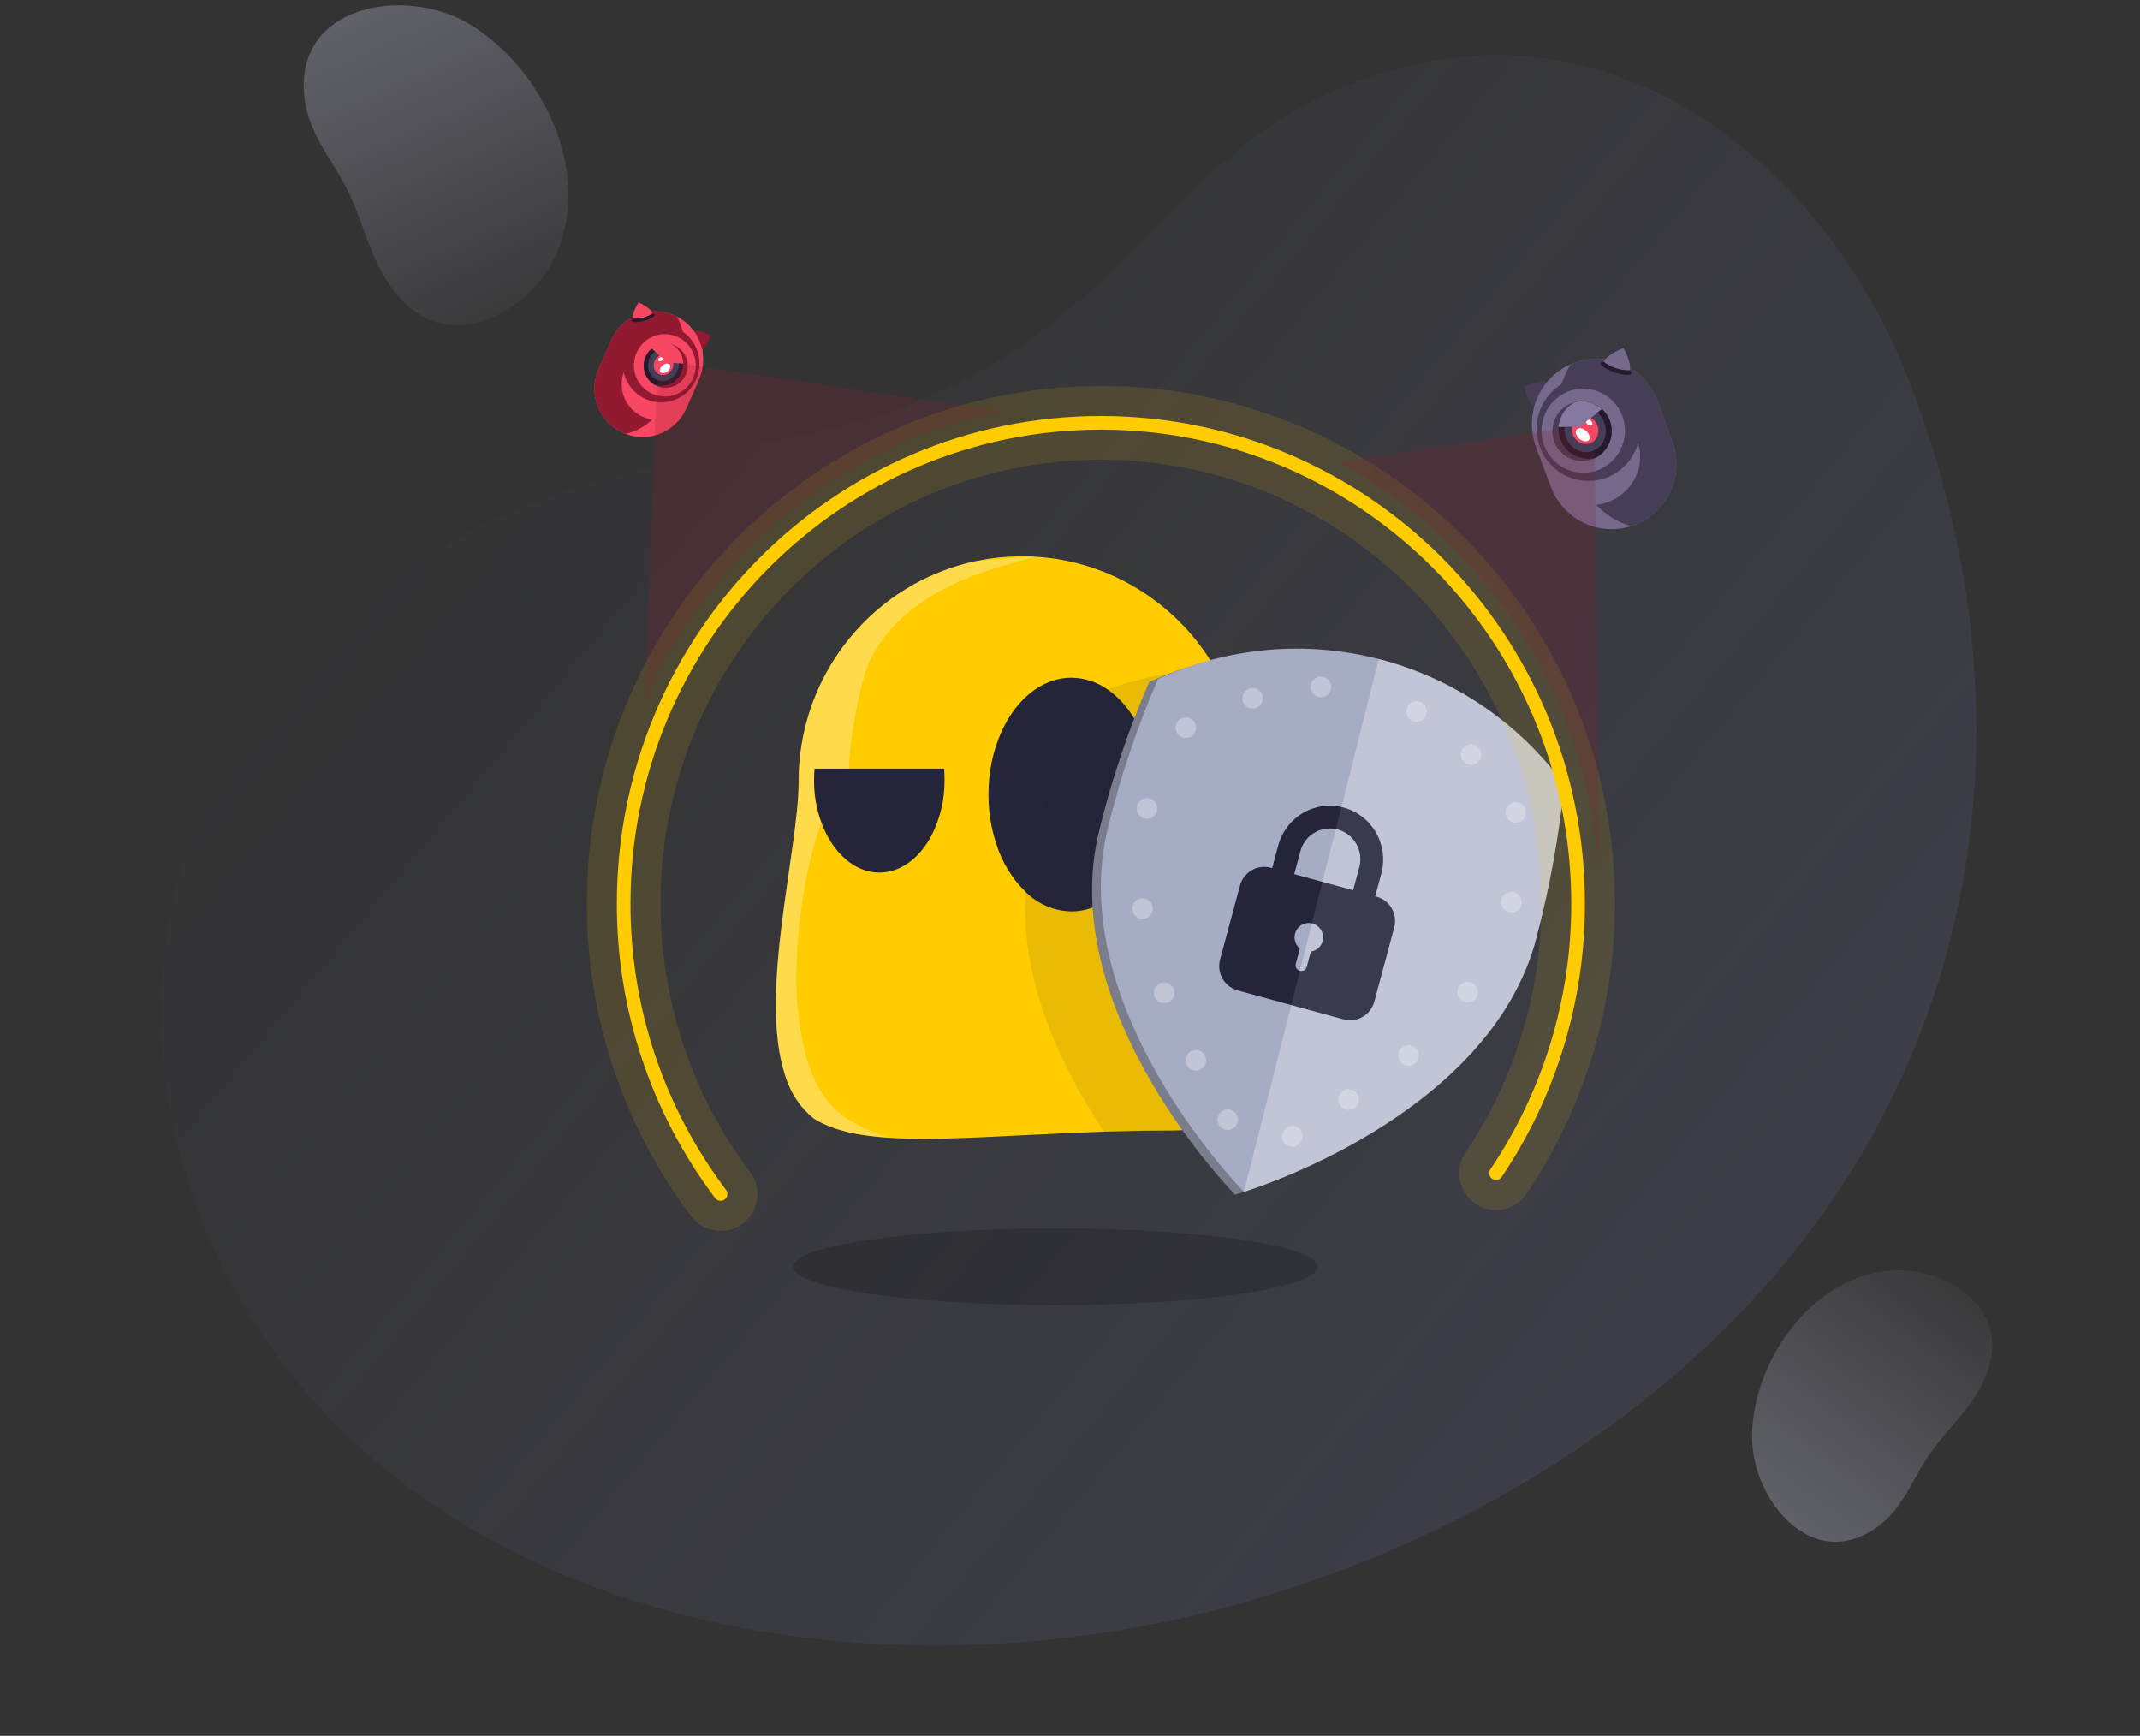 <svg width="540" height="438" viewBox="0 0 540 438" fill="none" xmlns="http://www.w3.org/2000/svg">
<rect x="0" y="0" width="540" height="438" fill="#333333" stroke="none"/>
<path d="M399.405 16.622C379.602 11.701 361.109 13.917 343.627 20.206C337.684 22.351 331.865 24.976 326.302 28.193C320.659 31.433 315.288 35.343 310.123 39.724C304.902 44.153 299.864 49.002 294.959 54.057C290.707 58.433 286.493 62.699 282.233 66.808C277.939 70.954 273.588 74.909 269.105 78.635C264.587 82.397 259.919 85.893 255.03 89.107C250.098 92.341 244.931 95.255 239.449 97.829C233.917 100.424 228.077 102.691 221.869 104.652C215.604 106.63 208.973 108.339 201.932 109.806C192.869 111.693 183.381 113.549 173.774 115.639C164.036 117.757 154.21 120.227 144.621 123.321C134.899 126.461 125.476 130.351 116.653 135.189C107.711 140.094 99.286 145.726 91.554 152.044C14.58 214.909 32.363 316.857 95.601 369.414C152.605 416.789 238.739 425.123 311.918 404.884C375.889 387.19 432.647 349.256 465.509 298.101C507.282 233.074 506.433 157.389 480.633 93.45C466.656 58.815 437.638 26.124 399.405 16.622Z" fill="url(#paint0_linear_1153_9946)" fill-opacity="0.6"/>
<path d="M76.884 25.183C77.948 33.309 83.144 39.505 86.902 46.454C90.647 53.37 92.38 61.147 96.032 68.12C99.232 74.233 104.251 79.85 110.899 81.555C121.511 84.28 133.177 76.552 138.484 67.626C151.171 46.292 137.666 17.313 118.068 5.868C101.974 -3.537 73.741 1.168 76.884 25.183Z" fill="url(#paint1_linear_1153_9946)"/>
<path d="M474.126 384.991C479.802 380.744 482.272 374.199 485.919 368.42C489.546 362.665 494.675 358.062 498.386 352.353C501.638 347.348 503.746 341.183 502.214 335.448C499.771 326.291 488.999 320.77 480.019 320.552C458.555 320.028 442.428 342.495 442.105 362.124C441.835 378.246 457.35 397.54 474.126 384.991Z" fill="url(#paint2_linear_1153_9946)"/>
<path d="M174.512 83.32C174.104 83.504 174.33 84.907 175.016 86.453C175.703 88 176.594 89.104 177.001 88.919C177.408 88.733 177.183 87.332 176.497 85.786C175.81 84.24 174.92 83.136 174.512 83.32Z" fill="#D5D6FD"/>
<path d="M175.097 83.607C175.274 85.355 176.015 86.996 177.205 88.279C178.486 87.693 179.291 84.555 179.291 84.555C179.291 84.555 176.378 83.022 175.097 83.607Z" fill="#911930"/>
<path d="M176.417 95.708L173.224 102.999C171.972 105.863 169.676 108.133 166.81 109.342C163.945 110.55 160.728 110.605 157.823 109.495C157.627 109.418 157.431 109.337 157.235 109.25C155.778 108.603 154.461 107.673 153.361 106.513C152.26 105.353 151.397 103.986 150.821 102.491C150.246 100.995 149.968 99.399 150.004 97.795C150.04 96.191 150.39 94.61 151.033 93.142L154.224 85.851C154.867 84.383 155.79 83.057 156.941 81.949C158.092 80.84 159.449 79.971 160.934 79.391C162.419 78.81 164.002 78.531 165.595 78.567C167.187 78.603 168.756 78.955 170.213 79.603C170.408 79.689 170.6 79.781 170.789 79.875C173.562 81.286 175.691 83.715 176.738 86.661C177.785 89.607 177.67 92.845 176.417 95.708Z" fill="#F74763"/>
<path d="M171.47 92.698L167.683 101.349C166.791 103.392 165.434 105.194 163.721 106.609C162.008 108.024 159.987 109.012 157.824 109.493C157.627 109.416 157.432 109.335 157.237 109.248C155.779 108.602 154.462 107.672 153.361 106.513C152.26 105.353 151.397 103.986 150.821 102.491C150.244 100.995 149.967 99.399 150.003 97.795C150.04 96.191 150.39 94.61 151.033 93.142L154.225 85.85C154.867 84.382 155.791 83.056 156.942 81.948C158.093 80.839 159.45 79.97 160.934 79.39C162.419 78.81 164.003 78.53 165.595 78.566C167.187 78.602 168.756 78.954 170.214 79.602C170.408 79.688 170.6 79.78 170.789 79.874C171.146 80.499 171.455 81.151 171.714 81.823C172.387 83.562 172.712 85.419 172.67 87.285C172.628 89.151 172.22 90.991 171.47 92.698Z" fill="#911930"/>
<path d="M176.33 95.819L174.144 100.812C173.192 102.904 171.48 104.547 169.36 105.403C167.239 106.258 164.874 106.261 162.752 105.41C162.605 105.353 162.459 105.291 162.313 105.227C160.134 104.298 158.41 102.537 157.521 100.328C156.631 98.12 156.649 95.646 157.57 93.451L159.757 88.458C160.744 86.292 162.546 84.61 164.765 83.783C166.983 82.955 169.437 83.049 171.587 84.044C171.733 84.108 171.876 84.177 172.018 84.247C174.007 85.248 175.568 86.943 176.409 89.016C176.851 90.097 177.072 91.257 177.058 92.426C177.045 93.595 176.797 94.749 176.33 95.819Z" fill="#F74763"/>
<path d="M174.937 97.107C177.865 92.596 176.608 86.549 172.131 83.6C167.653 80.651 161.65 81.916 158.722 86.427C155.794 90.937 157.051 96.984 161.528 99.933C166.006 102.883 172.009 101.617 174.937 97.107Z" fill="#911930"/>
<path d="M170.423 99.578C174.477 98.101 176.575 93.593 175.109 89.509C173.643 85.425 169.168 83.312 165.113 84.788C161.059 86.265 158.961 90.773 160.427 94.857C161.893 98.941 166.368 101.055 170.423 99.578Z" fill="#F74763"/>
<path d="M173.06 94.534C172.466 95.89 171.361 96.953 169.989 97.49C168.617 98.026 167.09 97.991 165.744 97.394C165.557 97.311 165.376 97.218 165.2 97.115C165.113 97.064 165.028 97.011 164.945 96.956C163.845 96.231 163.036 95.136 162.662 93.867C162.289 92.597 162.375 91.236 162.905 90.024C163.435 88.813 164.376 87.83 165.558 87.252C166.74 86.673 168.088 86.536 169.361 86.866C169.458 86.89 169.555 86.918 169.65 86.948C169.844 87.009 170.035 87.082 170.221 87.164C171.568 87.763 172.623 88.876 173.155 90.257C173.687 91.639 173.653 93.178 173.06 94.534Z" fill="#911930"/>
<path d="M162.905 90.023C162.375 91.234 162.289 92.596 162.662 93.865C163.036 95.135 163.844 96.23 164.944 96.955C165.028 97.011 165.112 97.063 165.199 97.114C166.501 97.522 167.906 97.433 169.147 96.865C170.387 96.296 171.377 95.287 171.927 94.031C172.477 92.774 172.549 91.358 172.129 90.052C171.709 88.745 170.826 87.64 169.649 86.947C169.555 86.917 169.458 86.891 169.361 86.863C168.088 86.534 166.74 86.672 165.558 87.25C164.375 87.829 163.435 88.811 162.905 90.023Z" fill="#251A2B"/>
<path d="M162.521 80.949C164.145 80.511 165.368 79.803 165.253 79.368C165.137 78.933 163.727 78.935 162.102 79.373C160.478 79.811 159.255 80.519 159.37 80.954C159.486 81.389 160.897 81.386 162.521 80.949Z" fill="#251A2B"/>
<path d="M164.662 79.093C163.936 79.567 163.14 79.923 162.304 80.149C161.465 80.365 160.598 80.448 159.734 80.392C159.378 79.021 161.147 76.285 161.147 76.285C161.147 76.285 164.306 77.721 164.662 79.093Z" fill="#F74763"/>
<path d="M170.937 93.591C171.859 91.485 171.033 89.079 169.092 88.216C167.151 87.354 164.83 88.363 163.908 90.469C162.986 92.576 163.812 94.982 165.753 95.844C167.694 96.707 170.014 95.698 170.937 93.591Z" fill="#463D57"/>
<path d="M169.66 93.024C170.247 91.683 169.721 90.151 168.485 89.603C167.249 89.054 165.772 89.696 165.185 91.037C164.598 92.378 165.124 93.91 166.359 94.459C167.595 95.007 169.073 94.365 169.66 93.024Z" fill="#F74763"/>
<path d="M168.408 93.709C167.749 94.222 166.95 94.296 166.629 93.874C166.307 93.453 166.578 92.695 167.237 92.18C167.897 91.665 168.695 91.593 169.017 92.014C169.339 92.436 169.068 93.194 168.408 93.709Z" fill="white"/>
<path d="M167.021 90.946C166.709 91.188 166.333 91.223 166.18 91.024C166.027 90.824 166.156 90.466 166.467 90.224C166.779 89.982 167.155 89.947 167.308 90.146C167.461 90.345 167.332 90.704 167.021 90.946Z" fill="white"/>
<path d="M164.107 87.65L168.364 91.409L172.415 91.772C172.412 90.794 172.155 89.834 171.67 88.988C171.184 88.141 170.487 87.438 169.648 86.947C169.553 86.917 169.718 86.363 169.621 86.337C167.91 85.891 165.442 86.577 164.107 87.65Z" fill="#F74763"/>
<path d="M391.113 96.225C391.649 96.507 391.235 98.375 390.191 100.405C389.146 102.434 387.865 103.85 387.331 103.568C386.797 103.285 387.209 101.417 388.254 99.388C389.298 97.359 390.578 95.945 391.113 96.225Z" fill="#D5D6FD"/>
<path d="M390.304 96.566C389.93 98.905 388.806 101.056 387.105 102.691C385.426 101.801 384.582 97.513 384.582 97.513C384.582 97.513 388.625 95.677 390.304 96.566Z" fill="#463D57"/>
<path d="M387.593 112.753L391.327 122.819C392.793 126.772 395.708 130.008 399.473 131.859C403.237 133.709 407.563 134.035 411.559 132.767C411.829 132.679 412.1 132.585 412.369 132.485C414.381 131.728 416.225 130.579 417.796 129.104C419.367 127.629 420.634 125.857 421.525 123.889C422.416 121.92 422.913 119.795 422.989 117.633C423.064 115.471 422.716 113.315 421.964 111.289L418.227 101.222C417.476 99.196 416.335 97.338 414.871 95.756C413.407 94.174 411.647 92.897 409.694 92C407.74 91.102 405.629 90.601 403.483 90.525C401.337 90.45 399.197 90.8 397.186 91.557C396.917 91.659 396.651 91.767 396.39 91.879C392.549 93.561 389.494 96.664 387.857 100.548C386.22 104.432 386.125 108.801 387.591 112.753H387.593Z" fill="#75698C"/>
<path d="M394.484 109.089L398.914 121.032C399.957 123.851 401.645 126.384 403.842 128.422C406.039 130.461 408.682 131.95 411.558 132.766C411.828 132.678 412.1 132.585 412.368 132.484C414.381 131.728 416.226 130.58 417.797 129.105C419.369 127.63 420.636 125.858 421.527 123.89C422.419 121.921 422.916 119.795 422.99 117.633C423.065 115.47 422.716 113.314 421.963 111.288L418.229 101.221C417.478 99.195 416.337 97.337 414.873 95.754C413.409 94.171 411.65 92.895 409.696 91.997C407.742 91.099 405.632 90.598 403.485 90.522C401.339 90.446 399.199 90.797 397.187 91.554C396.919 91.655 396.652 91.764 396.391 91.876C394.756 94.393 393.731 97.262 393.4 100.252C393.068 103.242 393.44 106.269 394.485 109.087L394.484 109.089Z" fill="#463D57"/>
<path d="M387.7 112.909L390.257 119.802C392.474 125.778 399.083 128.851 405.237 126.883C405.439 126.817 405.641 126.746 405.842 126.67C412.161 124.292 415.427 117.362 413.137 111.19L410.583 104.297C408.293 98.124 401.317 95.05 394.995 97.428C394.794 97.504 394.596 97.584 394.401 97.668C391.645 98.859 389.413 101.019 388.121 103.746C387.442 105.166 387.056 106.709 386.983 108.284C386.911 109.858 387.155 111.431 387.7 112.909Z" fill="#75698C"/>
<path d="M407.306 119.605C413.561 115.986 415.719 107.945 412.126 101.644C408.533 95.343 400.55 93.169 394.295 96.789C388.04 100.408 385.882 108.449 389.475 114.75C393.068 121.051 401.051 123.225 407.306 119.605Z" fill="#463D57"/>
<path d="M409.184 112.861C411.473 107.478 408.997 101.245 403.653 98.939C398.309 96.633 392.121 99.128 389.832 104.511C387.543 109.894 390.02 116.126 395.363 118.432C400.707 120.738 406.895 118.244 409.184 112.861Z" fill="#75698C"/>
<path d="M392.203 111.436C392.57 112.428 393.142 113.332 393.88 114.087C394.618 114.842 395.506 115.432 396.486 115.818C397.466 116.204 398.515 116.378 399.566 116.327C400.617 116.277 401.646 116.003 402.585 115.525C402.705 115.463 402.825 115.399 402.941 115.331C404.477 114.441 405.65 113.031 406.251 111.351C406.852 109.672 406.841 107.832 406.22 106.16C405.6 104.487 404.41 103.091 402.864 102.22C401.317 101.348 399.513 101.058 397.774 101.402C397.642 101.426 397.51 101.458 397.381 101.49C397.115 101.558 396.853 101.64 396.596 101.737C395.675 102.083 394.831 102.608 394.112 103.283C393.393 103.958 392.813 104.769 392.405 105.669C391.997 106.57 391.769 107.543 391.734 108.532C391.699 109.522 391.859 110.508 392.203 111.436Z" fill="#463D57"/>
<path d="M406.225 106.158C406.845 107.831 406.856 109.671 406.255 111.351C405.655 113.031 404.481 114.441 402.945 115.331C402.827 115.4 402.708 115.463 402.589 115.525C400.803 115.979 398.914 115.754 397.283 114.892C395.652 114.031 394.393 112.593 393.749 110.855C393.104 109.118 393.118 107.201 393.789 105.473C394.46 103.745 395.739 102.327 397.383 101.491C397.513 101.456 397.645 101.427 397.776 101.4C399.515 101.056 401.32 101.345 402.867 102.217C404.415 103.088 405.605 104.485 406.225 106.158Z" fill="#251A2B"/>
<path d="M411.68 94.226C411.869 93.649 410.277 92.6 408.124 91.883C405.971 91.166 404.072 91.053 403.883 91.63C403.693 92.207 405.286 93.256 407.439 93.973C409.592 94.689 411.491 94.803 411.68 94.226Z" fill="#251A2B"/>
<path d="M404.699 91.308C406.588 92.719 408.883 93.469 411.234 93.443C411.82 91.626 409.649 87.804 409.649 87.804C409.649 87.804 405.285 89.488 404.699 91.308Z" fill="#75698C"/>
<path d="M401.937 113.772C404.616 112.764 405.914 109.589 404.835 106.681C403.756 103.773 400.71 102.233 398.03 103.241C395.351 104.25 394.053 107.425 395.132 110.333C396.211 113.241 399.257 114.781 401.937 113.772Z" fill="#463D57"/>
<path d="M401.227 111.859C402.933 111.217 403.759 109.195 403.073 107.344C402.386 105.492 400.446 104.512 398.74 105.154C397.034 105.796 396.208 107.817 396.895 109.669C397.581 111.52 399.521 112.501 401.227 111.859Z" fill="#F74763"/>
<path d="M398.529 110.688C399.377 111.43 400.444 111.591 400.912 111.05C401.38 110.508 401.071 109.468 400.223 108.724C399.374 107.979 398.308 107.82 397.84 108.362C397.371 108.903 397.68 109.946 398.529 110.688Z" fill="white"/>
<path d="M400.61 107.078C401.011 107.429 401.515 107.506 401.736 107.247C401.957 106.989 401.811 106.499 401.411 106.148C401.01 105.798 400.506 105.721 400.285 105.979C400.064 106.237 400.21 106.724 400.61 107.078Z" fill="white"/>
<path d="M404.211 103.186L398.767 107.595L393.285 107.765C393.364 106.45 393.784 105.179 394.502 104.078C395.22 102.977 396.212 102.085 397.378 101.49C397.508 101.456 397.64 101.427 397.771 101.399C398.908 101.175 400.082 101.219 401.2 101.529C402.317 101.839 403.348 102.407 404.211 103.186Z" fill="#8679A1"/>
<path opacity="0.17" d="M266.348 329.33C302.875 329.33 332.485 324.993 332.485 319.644C332.485 314.294 302.875 309.958 266.348 309.958C229.822 309.958 200.212 314.294 200.212 319.644C200.212 324.993 229.822 329.33 266.348 329.33Z" fill="black"/>
<path d="M296.313 285.248C291.098 285.248 286.061 285.341 281.205 285.479H281.033L278.588 285.549C278.37 285.56 278.163 285.56 277.956 285.572C275.235 285.664 272.574 285.78 269.978 285.884C251.449 286.693 236.055 287.885 224.172 287.087C223.196 287.017 222.242 286.936 221.312 286.844C220.348 286.739 219.418 286.635 218.508 286.508C217.223 286.335 215.985 286.113 214.8 285.849L213.606 285.572C212.826 285.387 212.079 285.176 211.356 284.948C211.356 284.936 211.344 284.936 211.333 284.936C210.965 284.823 210.61 284.705 210.254 284.577C209.228 284.216 208.223 283.795 207.246 283.316C206.614 282.992 205.995 282.645 205.409 282.287C201.929 279.492 199.389 275.684 198.133 271.382C191.302 250.88 201.531 214.67 201.531 197.15C201.531 196.191 201.554 195.23 201.6 194.27C201.646 193.264 201.712 192.269 201.818 191.286C201.864 190.823 201.922 190.361 201.979 189.91C202.035 189.424 202.105 188.939 202.174 188.453C202.301 187.643 202.439 186.845 202.599 186.047C202.91 184.44 203.289 182.867 203.747 181.318C204.295 179.385 204.95 177.486 205.71 175.628C206.158 174.518 206.639 173.419 207.168 172.344C208.714 169.118 210.568 166.05 212.702 163.185C212.714 163.185 212.714 163.185 212.702 163.173C213.644 161.901 214.629 160.675 215.687 159.496C216.986 158.002 218.37 156.585 219.832 155.252C220.704 154.431 221.611 153.656 222.53 152.916C222.851 152.65 223.184 152.396 223.517 152.13C225.383 150.675 227.342 149.346 229.383 148.152C231.078 147.145 232.826 146.23 234.618 145.411C235.02 145.238 235.433 145.052 235.847 144.879C236.214 144.717 236.592 144.567 236.96 144.416C237.293 144.278 237.626 144.15 237.947 144.021C238.383 143.859 238.808 143.697 239.256 143.547C239.635 143.408 240.025 143.281 240.415 143.151C240.805 143.022 241.196 142.897 241.586 142.781L242.769 142.435C243.171 142.322 243.572 142.215 243.974 142.111C244.33 142.018 244.697 141.926 245.065 141.845C245.524 141.732 245.972 141.636 246.431 141.544H246.454C250.178 140.767 253.972 140.377 257.775 140.379H257.901C258.705 140.379 259.497 140.402 260.29 140.436H260.393C260.567 140.436 260.738 140.447 260.923 140.459H260.957C270.773 140.977 280.28 144.092 288.521 149.49C289.886 150.369 291.207 151.318 292.493 152.324C299.273 157.629 304.759 164.426 308.531 172.195C312.304 179.964 314.263 188.499 314.259 197.147C314.259 200.871 314.443 204.953 314.718 209.255C315.475 220.981 316.876 234.361 317.002 246.585C317.227 267.612 313.639 285.248 296.313 285.248Z" fill="#FFCC00"/>
<path fill-rule="evenodd" clip-rule="evenodd" d="M221.874 173.42C219.812 173.43 217.787 173.968 215.987 174.982C215.964 174.993 215.931 175.016 215.907 175.028C215.746 175.12 215.575 175.213 215.413 175.316C215.03 175.548 214.658 175.799 214.3 176.068C214.139 176.181 213.978 176.311 213.818 176.438C213.451 176.739 213.083 177.051 212.716 177.398C212.555 177.56 212.383 177.723 212.222 177.896C212.062 178.069 211.9 178.22 211.752 178.394C211.08 179.153 210.459 179.957 209.891 180.799C209.765 180.996 209.639 181.194 209.524 181.389C209.386 181.609 209.26 181.829 209.122 182.048C208.984 182.291 208.847 182.557 208.709 182.812C208.514 183.159 208.342 183.517 208.169 183.876C208.043 184.142 207.928 184.408 207.813 184.674C207.572 185.239 207.342 185.819 207.135 186.42C207.06 186.628 206.991 186.837 206.929 187.045C206.848 187.265 206.779 187.484 206.722 187.704C206.607 188.051 206.515 188.409 206.423 188.768C206.409 188.789 206.401 188.813 206.4 188.838C206.32 189.173 206.239 189.509 206.159 189.854C206.079 190.2 205.998 190.583 205.941 190.964C205.872 191.276 205.828 191.601 205.768 191.936C205.665 192.652 205.585 193.381 205.516 194.121C205.504 194.294 205.493 194.468 205.481 194.653C205.458 194.965 205.446 195.289 205.435 195.601C205.424 195.997 205.412 196.387 205.412 196.792V196.815C205.396 200.462 206.017 204.083 207.249 207.512C207.249 207.524 207.261 207.524 207.261 207.535C210.016 215.04 215.549 220.175 221.874 220.175C227.282 220.175 232.045 216.509 235.042 210.855C237.257 206.511 238.388 201.688 238.337 196.804C238.337 183.898 230.909 173.42 221.874 173.42ZM279.505 173.976C276.821 172.073 273.626 171.036 270.344 171.004C258.793 171.004 249.43 184.244 249.43 200.481C249.41 204.783 250.097 209.057 251.462 213.133C252.898 217.656 255.421 221.752 258.807 225.056C261.883 228.127 266.015 229.887 270.345 229.97C279.196 229.97 286.773 222.175 289.815 211.224C290.788 207.727 291.274 204.112 291.262 200.481C291.262 188.858 286.462 178.774 279.505 173.975V173.976Z" fill="#242538"/>
<path d="M240.733 193.95H203.579L209.179 173.612L240.733 171.004V193.95Z" fill="#FFCC00"/>
<path opacity="0.3" d="M261.082 140.374C261.082 140.374 261.036 140.397 260.944 140.454C258.556 141.9 230.154 145.682 219.844 166.035C217.718 169.803 214.854 182.477 214.156 193.95C212.224 193.956 207.757 193.95 205.531 193.956C205.459 194.834 205.413 195.892 205.413 196.796C205.413 201.445 205.598 203.897 207.264 207.539C201.086 224.636 200.49 245.712 201.152 252.928C203.323 276.67 210.381 282.319 224.164 287.079C216.37 286.559 210.09 285.182 205.416 282.291C186.291 267.755 201.524 218.524 201.524 197.143C201.525 184.094 205.988 171.444 214.161 161.32C222.334 151.196 233.719 144.216 246.401 141.554L260.383 140.432L261.082 140.374Z" fill="white"/>
<path opacity="0.1" d="M296.312 285.248C291.098 285.248 286.061 285.341 281.204 285.479H281.032L278.587 285.549C269.908 272.55 260.655 254.579 258.944 235.359C258.634 231.933 258.588 228.488 258.806 225.055C259.034 221.25 259.618 217.475 260.551 213.78C261.08 211.687 261.619 209.64 262.17 207.639C265.03 197.046 268.672 186.682 273.064 176.635C275.165 175.664 277.325 174.771 279.504 173.976C288.264 170.769 297.497 169.069 306.816 168.945C311.702 177.53 314.267 187.255 314.255 197.151C314.255 200.874 314.439 204.956 314.715 209.258C315.472 220.984 316.873 234.364 316.999 246.588C317.229 267.612 313.636 285.248 296.312 285.248Z" fill="#242538"/>
<path d="M385.562 237.03C373.966 282.801 311.66 301.467 311.66 301.467C311.66 301.467 265.854 255.01 277.449 209.239C280.56 196.523 284.749 184.099 289.969 172.104C307.498 164.009 327.258 162.24 345.929 167.092C364.6 171.944 381.044 183.123 392.497 198.749C391.164 211.67 388.845 224.468 385.562 237.03Z" fill="#797D8C"/>
<path d="M387.786 236.294C376.191 282.064 313.885 300.728 313.885 300.728C313.885 300.728 268.079 254.271 279.674 208.502C282.787 195.785 286.979 183.361 292.201 171.366C309.728 163.273 329.487 161.504 348.156 166.357C366.825 171.209 383.268 182.387 394.72 198.011C393.387 210.932 391.069 223.731 387.786 236.294Z" fill="#A7ACC5"/>
<path opacity="0.3" d="M394.718 198.013C393.385 210.933 391.067 223.732 387.787 236.295C376.189 282.064 313.886 300.728 313.886 300.728L325.823 253.605L328.014 244.963L331.047 232.992L333.701 222.528L337.077 209.198L338.502 203.563L347.945 166.297C366.714 171.089 383.247 182.3 394.718 198.013Z" fill="white"/>
<path opacity="0.3" d="M299.219 186.207C300.646 186.207 301.802 185.042 301.802 183.605C301.802 182.168 300.646 181.003 299.219 181.003C297.792 181.003 296.636 182.168 296.636 183.605C296.636 185.042 297.792 186.207 299.219 186.207Z" fill="white"/>
<path opacity="0.3" d="M289.434 206.589C290.86 206.589 292.017 205.424 292.017 203.987C292.017 202.549 290.86 201.384 289.434 201.384C288.007 201.384 286.851 202.549 286.851 203.987C286.851 205.424 288.007 206.589 289.434 206.589Z" fill="white"/>
<path opacity="0.3" d="M288.312 231.856C289.738 231.856 290.895 230.691 290.895 229.254C290.895 227.816 289.738 226.651 288.312 226.651C286.885 226.651 285.729 227.816 285.729 229.254C285.729 230.691 286.885 231.856 288.312 231.856Z" fill="white"/>
<path opacity="0.3" d="M293.764 253.116C295.191 253.116 296.347 251.951 296.347 250.514C296.347 249.077 295.191 247.912 293.764 247.912C292.337 247.912 291.181 249.077 291.181 250.514C291.181 251.951 292.337 253.116 293.764 253.116Z" fill="white"/>
<path opacity="0.3" d="M301.759 270.147C303.186 270.147 304.342 268.982 304.342 267.545C304.342 266.108 303.186 264.943 301.759 264.943C300.332 264.943 299.176 266.108 299.176 267.545C299.176 268.982 300.332 270.147 301.759 270.147Z" fill="white"/>
<path opacity="0.3" d="M309.811 285.131C311.237 285.131 312.394 283.966 312.394 282.529C312.394 281.092 311.237 279.927 309.811 279.927C308.384 279.927 307.228 281.092 307.228 282.529C307.228 283.966 308.384 285.131 309.811 285.131Z" fill="white"/>
<path opacity="0.3" d="M316.063 178.816C317.489 178.816 318.646 177.651 318.646 176.214C318.646 174.777 317.489 173.612 316.063 173.612C314.636 173.612 313.479 174.777 313.479 176.214C313.479 177.651 314.636 178.816 316.063 178.816Z" fill="white"/>
<path opacity="0.3" d="M333.32 175.927C334.746 175.927 335.903 174.762 335.903 173.325C335.903 171.888 334.746 170.723 333.32 170.723C331.893 170.723 330.736 171.888 330.736 173.325C330.736 174.762 331.893 175.927 333.32 175.927Z" fill="white"/>
<path opacity="0.3" d="M382.481 207.612C383.907 207.612 385.064 206.447 385.064 205.009C385.064 203.572 383.907 202.407 382.481 202.407C381.054 202.407 379.897 203.572 379.897 205.009C379.897 206.447 381.054 207.612 382.481 207.612Z" fill="white"/>
<path opacity="0.3" d="M381.37 230.224C382.797 230.224 383.953 229.059 383.953 227.622C383.953 226.185 382.797 225.02 381.37 225.02C379.944 225.02 378.787 226.185 378.787 227.622C378.787 229.059 379.944 230.224 381.37 230.224Z" fill="white"/>
<path opacity="0.3" d="M370.335 252.943C371.762 252.943 372.918 251.778 372.918 250.341C372.918 248.904 371.762 247.739 370.335 247.739C368.908 247.739 367.752 248.904 367.752 250.341C367.752 251.778 368.908 252.943 370.335 252.943Z" fill="white"/>
<path opacity="0.3" d="M355.435 268.972C356.861 268.972 358.018 267.807 358.018 266.37C358.018 264.933 356.861 263.768 355.435 263.768C354.008 263.768 352.852 264.933 352.852 266.37C352.852 267.807 354.008 268.972 355.435 268.972Z" fill="white"/>
<path opacity="0.3" d="M340.318 280.061C341.744 280.061 342.901 278.896 342.901 277.459C342.901 276.022 341.744 274.857 340.318 274.857C338.891 274.857 337.734 276.022 337.734 277.459C337.734 278.896 338.891 280.061 340.318 280.061Z" fill="white"/>
<path opacity="0.3" d="M326.12 289.325C327.547 289.325 328.703 288.16 328.703 286.723C328.703 285.286 327.547 284.121 326.12 284.121C324.694 284.121 323.537 285.286 323.537 286.723C323.537 288.16 324.694 289.325 326.12 289.325Z" fill="white"/>
<path opacity="0.3" d="M371.211 192.994C372.638 192.994 373.794 191.829 373.794 190.392C373.794 188.955 372.638 187.79 371.211 187.79C369.784 187.79 368.628 188.955 368.628 190.392C368.628 191.829 369.784 192.994 371.211 192.994Z" fill="white"/>
<path opacity="0.3" d="M357.439 182.129C358.865 182.129 360.022 180.964 360.022 179.527C360.022 178.09 358.865 176.925 357.439 176.925C356.012 176.925 354.855 178.09 354.855 179.527C354.855 180.964 356.012 182.129 357.439 182.129Z" fill="white"/>
<path fill-rule="evenodd" clip-rule="evenodd" d="M347.366 226.258L347.01 226.161L348.573 220.356C349.487 216.889 349.001 213.199 347.222 210.092C345.443 206.984 342.515 204.713 339.078 203.774C335.642 202.835 331.976 203.305 328.882 205.081C325.788 206.857 323.518 209.795 322.568 213.252L321.005 219.056L320.649 218.959C319.031 218.517 317.306 218.741 315.851 219.581C314.397 220.421 313.334 221.808 312.895 223.438L307.87 242.101C307.431 243.731 307.653 245.469 308.487 246.934C309.321 248.399 310.698 249.47 312.316 249.912L339.032 257.211C339.833 257.43 340.669 257.487 341.492 257.381C342.315 257.274 343.11 257.005 343.83 256.589C344.55 256.174 345.182 255.619 345.689 254.957C346.196 254.295 346.569 253.539 346.787 252.732L351.811 234.069C352.25 232.44 352.028 230.701 351.194 229.236C350.361 227.771 348.984 226.7 347.366 226.258ZM328.139 214.774C328.404 213.791 328.858 212.87 329.476 212.064C330.094 211.258 330.864 210.582 331.741 210.075C332.618 209.569 333.586 209.241 334.589 209.111C335.592 208.981 336.61 209.052 337.586 209.318C338.562 209.585 339.476 210.043 340.276 210.665C341.077 211.288 341.748 212.063 342.25 212.946C342.753 213.83 343.079 214.805 343.208 215.815C343.336 216.825 343.267 217.851 343.002 218.834L341.439 224.638L326.577 220.578L328.139 214.774ZM330.782 240.122L329.755 243.94C329.706 244.125 329.622 244.298 329.507 244.45C329.391 244.601 329.247 244.728 329.083 244.824C328.919 244.919 328.738 244.981 328.55 245.006C328.362 245.03 328.171 245.017 327.988 244.967C327.805 244.917 327.634 244.831 327.484 244.714C327.334 244.598 327.209 244.452 327.115 244.286C327.021 244.12 326.961 243.937 326.937 243.748C326.914 243.558 326.928 243.366 326.979 243.182L328.006 239.363C327.36 238.841 326.911 238.111 326.737 237.296C326.562 236.48 326.671 235.629 327.046 234.885C327.422 234.141 328.04 233.55 328.797 233.211C329.554 232.873 330.404 232.807 331.203 233.025C332.003 233.244 332.703 233.733 333.186 234.411C333.67 235.088 333.907 235.913 333.857 236.746C333.808 237.579 333.475 238.369 332.915 238.984C332.355 239.599 331.602 240.001 330.782 240.122Z" fill="#242538"/>
<path opacity="0.1" d="M347.362 226.258L347.007 226.161L348.571 220.355C349.502 216.881 349.027 213.178 347.25 210.057C345.474 206.936 342.541 204.652 339.095 203.706C338.898 203.65 338.703 203.605 338.504 203.562L337.079 209.197C337.247 209.233 337.419 209.271 337.583 209.318C339.553 209.859 341.229 211.164 342.245 212.947C343.26 214.731 343.532 216.848 343 218.833L341.435 224.64L333.701 222.527L331.047 232.991C331.1 232.999 331.151 233.011 331.202 233.026C332.002 233.244 332.702 233.733 333.186 234.411C333.669 235.088 333.906 235.913 333.857 236.746C333.807 237.579 333.474 238.369 332.914 238.984C332.354 239.598 331.601 240 330.781 240.121L329.753 243.942C329.655 244.308 329.417 244.62 329.092 244.811C328.766 245.002 328.38 245.056 328.015 244.962L325.824 253.603L339.029 257.211C340.647 257.652 342.373 257.428 343.828 256.588C345.282 255.748 346.346 254.361 346.786 252.732L351.809 234.067C352.026 233.261 352.084 232.418 351.978 231.589C351.872 230.76 351.605 229.96 351.192 229.234C350.779 228.509 350.229 227.873 349.571 227.362C348.914 226.852 348.163 226.476 347.362 226.258Z" fill="white"/>
<path opacity="0.12" d="M181.834 301.28C165.93 280.211 157.337 254.462 157.378 227.994C157.378 161.002 211.29 106.696 277.794 106.696C344.299 106.696 398.21 161.001 398.21 227.994C398.249 252.252 391.032 275.96 377.501 296.027" stroke="#FFCC00" stroke-width="18.603" stroke-miterlimit="10" stroke-linecap="round"/>
<path d="M181.834 301.28C165.93 280.211 157.337 254.462 157.378 227.994C157.378 161.002 211.29 106.696 277.794 106.696C344.299 106.696 398.21 161.001 398.21 227.994C398.249 252.252 391.032 275.96 377.501 296.027" stroke="#FFCC00" stroke-width="3.445" stroke-miterlimit="10" stroke-linecap="round"/>
<path opacity="0.2" d="M252.579 103.778C232.97 107.854 214.603 116.565 198.992 129.194C183.38 141.823 170.971 158.008 162.787 176.415L165.752 95.843C166.736 96.237 167.835 96.22 168.807 95.798C169.779 95.375 170.545 94.581 170.936 93.59C171.201 92.988 171.329 92.334 171.31 91.675L171.314 91.671L252.579 103.778Z" fill="#911930"/>
<path opacity="0.2" d="M403.62 227.995C403.664 211.344 400.43 194.849 394.105 179.465C387.779 164.082 378.487 150.115 366.766 138.373C358.212 129.735 348.468 122.382 337.834 116.539L394.881 108.042L394.885 108.05C394.861 108.944 395.035 109.831 395.395 110.648C396.642 113.512 399.795 114.884 402.438 113.707C402.438 113.706 403.62 240.876 403.62 227.995Z" fill="#911930"/>
<defs>
<linearGradient id="paint0_linear_1153_9946" x1="1219.31" y1="1100.14" x2="48.57" y2="127.232" gradientUnits="userSpaceOnUse">
<stop stop-color="#6E71AC"/>
<stop offset="1" stop-color="#6E71AC" stop-opacity="0"/>
</linearGradient>
<linearGradient id="paint1_linear_1153_9946" x1="11.944" y1="-190.313" x2="137.983" y2="91.294" gradientUnits="userSpaceOnUse">
<stop stop-color="#B6B2D3"/>
<stop offset="1" stop-color="#C5C6DE" stop-opacity="0"/>
</linearGradient>
<linearGradient id="paint2_linear_1153_9946" x1="339.16" y1="525.301" x2="498.078" y2="310.898" gradientUnits="userSpaceOnUse">
<stop stop-color="#B6B2D3"/>
<stop offset="1" stop-color="#C5C6DE" stop-opacity="0"/>
</linearGradient>
</defs>
</svg>
